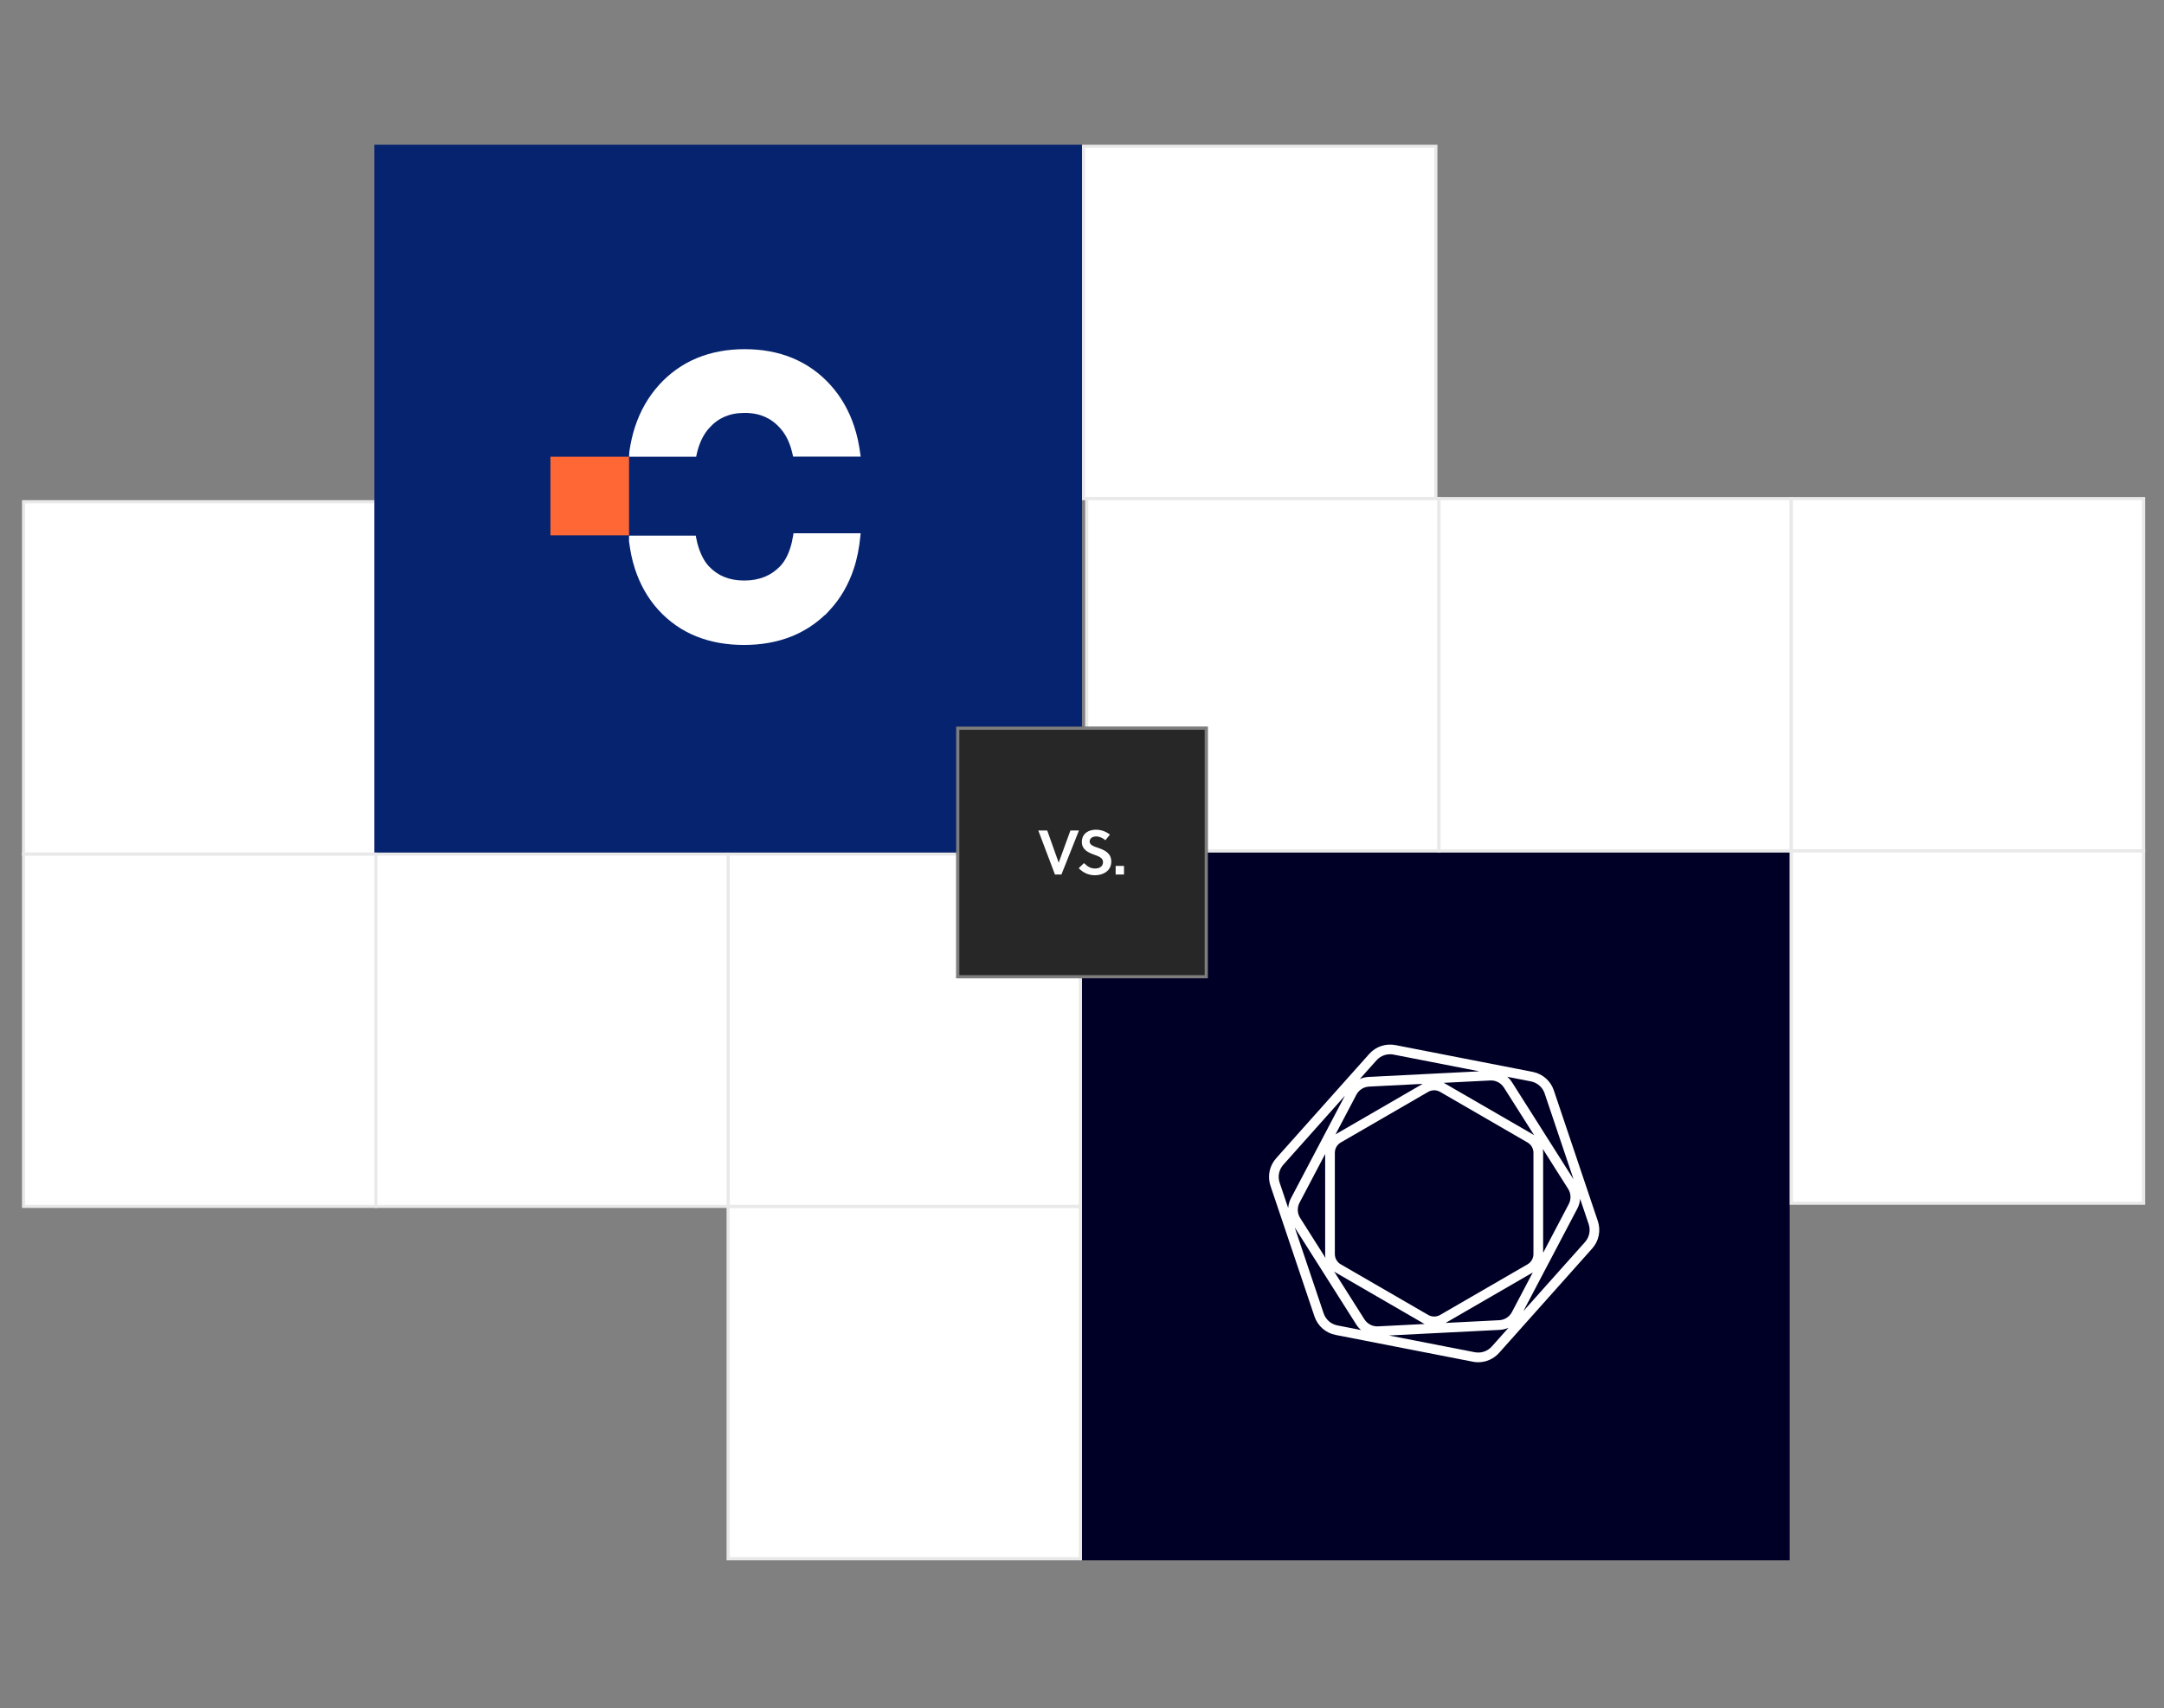 <svg width="688" height="543" viewBox="0 0 688 543" fill="none" xmlns="http://www.w3.org/2000/svg">
<rect x="0" y="0" width="688" height="543" fill="#808080" stroke="none"/>
<path d="M569 271H344V496H569V271Z" fill="#000026"/>
<path d="M231.5 383.5V495.5H343.5V383.5H231.5Z" fill="white" stroke="#E9E9E9"/>
<path d="M231.5 271.5V383.5H343.5V271.5H231.5Z" fill="white" stroke="#E9E9E9"/>
<path d="M119.5 271.5V383.5H231.5V271.5H119.5Z" fill="white" stroke="#E9E9E9"/>
<path d="M7.5 271.5V383.5H119.5V271.5H7.5Z" fill="white" stroke="#E9E9E9"/>
<path d="M7.5 159.5V271.5H119.5V159.5H7.5Z" fill="white" stroke="#E9E9E9"/>
<path d="M456.5 158.5L456.5 46.5L344.5 46.5L344.5 158.5L456.5 158.5Z" fill="white" stroke="#E9E9E9"/>
<path d="M457.5 270.5L457.5 158.5L345.5 158.5L345.5 270.5L457.5 270.5Z" fill="white" stroke="#E9E9E9"/>
<path d="M569.5 270.5L569.5 158.5L457.5 158.5L457.5 270.5L569.5 270.5Z" fill="white" stroke="#E9E9E9"/>
<path d="M681.5 270.5L681.5 158.5L569.5 158.5L569.5 270.5L681.5 270.5Z" fill="white" stroke="#E9E9E9"/>
<path d="M681.5 382.5L681.5 270.5L569.5 270.5L569.5 382.5L681.5 382.5Z" fill="white" stroke="#E9E9E9"/>
<path d="M344 46H119V271H344V46Z" fill="#06236F"/>
<path d="M252.953 169.522H252.276L252.163 170.244C251.937 171.63 251.655 172.917 251.288 174.063C250.413 176.836 249.269 178.717 247.999 180.033C246.516 181.561 244.935 182.622 243.072 183.386C241.18 184.136 239.091 184.546 236.621 184.546C234.108 184.546 232.033 184.136 230.226 183.4C228.419 182.65 226.88 181.603 225.426 180.076H225.412C224.17 178.732 222.998 176.808 222.095 174.021C221.784 173.087 221.544 172.054 221.332 170.965L221.191 170.272H199.988V172.083C200.369 175.11 200.948 178.024 201.838 180.755C203.461 185.762 205.974 190.233 209.376 193.953C212.736 197.631 216.815 200.475 221.417 202.314C226.005 204.153 231.045 205.016 236.437 205.03H236.508H236.536C241.928 205.03 246.996 204.167 251.612 202.328C255.579 200.744 259.165 198.438 262.256 195.495V195.594L263.739 194.01C267.211 190.303 269.78 185.819 271.446 180.797C272.519 177.572 273.168 174.106 273.535 170.47L273.634 169.522H252.968H252.953Z" fill="white"/>
<path d="M273.507 144.227C273.111 141.23 272.503 138.36 271.612 135.657C269.971 130.631 267.425 126.136 264.002 122.356C260.622 118.603 256.52 115.705 251.895 113.8C247.27 111.896 242.193 111 236.776 111H236.748C231.331 111 226.225 111.91 221.614 113.814C216.989 115.719 212.887 118.645 209.493 122.412C206.07 126.192 203.524 130.701 201.884 135.713C201.077 138.178 200.497 140.782 200.101 143.485L199.988 145.193H221.331L221.472 144.521C221.628 143.793 221.812 143.106 222.01 142.448C222.83 139.802 223.962 137.8 225.376 136.175C226.918 134.453 228.502 133.291 230.312 132.493C232.123 131.709 234.173 131.275 236.691 131.261C239.251 131.261 241.33 131.709 243.155 132.493C244.979 133.305 246.563 134.453 248.105 136.189C249.548 137.828 250.679 139.858 251.485 142.49C251.641 142.98 251.966 144.283 252.164 145.165H273.634L273.507 144.199V144.227Z" fill="white"/>
<path d="M199.987 145.193H175V170.18H199.987V145.193Z" fill="#FF6735"/>
<path d="M384 231H304V311H384V231Z" fill="#272727"/>
<path d="M304.5 231.5V310.5H383.5V231.5H304.5Z" stroke="white" stroke-opacity="0.4"/>
<path d="M343.04 264L337.46 278H335.4L330.1 264H332.94L336.58 274.22H336.6L340.32 264H343.04ZM351.429 267.1C350.709 266.46 349.589 265.9 348.509 265.9C347.349 265.9 346.429 266.48 346.429 267.54C346.429 268.64 347.809 269.08 348.929 269.46C350.989 270.16 353.309 271.08 353.309 273.9C353.309 276.98 350.509 278.24 348.189 278.24C346.069 278.24 344.469 277.5 342.949 276L344.629 274.38C345.849 275.56 346.769 276.1 348.209 276.1C349.449 276.1 350.689 275.5 350.689 274.04C350.689 272.7 349.269 272.2 347.809 271.68C345.929 271 343.949 270.08 343.949 267.66C343.949 265 346.069 263.76 348.369 263.76C350.109 263.76 351.529 264.3 352.889 265.32L351.429 267.1ZM357.357 278H354.697V275.28H357.357V278Z" fill="white"/>
<g clip-path="url(#clip0_6623_15919)">
<path d="M503.922 394.841L484.325 416.8L501.482 384.202C501.991 383.237 502.293 382.175 502.369 381.086L505.089 389.163C505.412 390.128 505.474 391.162 505.269 392.159C505.065 393.156 504.6 394.081 503.922 394.841ZM474.286 428.051C473.619 428.796 472.77 429.354 471.823 429.673C470.876 429.992 469.863 430.06 468.881 429.87L441.603 424.549L476.818 422.764C477.78 422.714 478.724 422.487 479.603 422.094L474.286 428.054V428.051ZM420.832 417.529L411.627 390.191L431.196 421.061C431.613 421.716 432.125 422.307 432.715 422.813L425.19 421.343C424.192 421.147 423.263 420.691 422.498 420.02C421.733 419.35 421.158 418.49 420.832 417.526V417.529ZM407.996 370.279L427.593 348.32L410.436 380.917C409.929 381.884 409.629 382.947 409.554 384.036L406.835 375.96C406.511 374.995 406.448 373.962 406.652 372.966C406.856 371.969 407.32 371.044 407.996 370.284V370.279ZM437.632 337.069C438.299 336.324 439.147 335.765 440.094 335.446C441.042 335.127 442.055 335.059 443.037 335.248L470.316 340.571L435.101 342.356C434.139 342.406 433.196 342.634 432.316 343.026L437.632 337.068V337.069ZM490.488 365.209L498.566 377.952C499.017 378.667 499.272 379.488 499.306 380.333C499.34 381.178 499.152 382.017 498.76 382.766L490.609 398.262V366.447C490.608 366.03 490.569 365.614 490.491 365.204L490.488 365.209ZM421.43 399.911L413.352 387.169C412.899 386.453 412.643 385.63 412.609 384.783C412.575 383.937 412.765 383.096 413.159 382.346L421.309 366.858V398.674C421.31 399.091 421.349 399.507 421.427 399.917L421.43 399.911ZM487.529 398.668C487.528 399.327 487.353 399.974 487.024 400.545C486.695 401.116 486.222 401.591 485.653 401.923L457.849 418.021C457.276 418.351 456.626 418.525 455.964 418.525C455.303 418.525 454.653 418.351 454.08 418.021L426.266 401.924C425.696 401.593 425.223 401.118 424.893 400.547C424.564 399.976 424.39 399.329 424.389 398.669V366.451C424.39 365.792 424.564 365.144 424.893 364.573C425.223 364.002 425.696 363.527 426.266 363.196L454.074 347.1C454.647 346.769 455.297 346.595 455.959 346.595C456.621 346.595 457.271 346.769 457.844 347.1L485.653 363.195C486.223 363.526 486.696 364.001 487.025 364.572C487.354 365.143 487.528 365.791 487.529 366.45V398.668ZM478.125 345.701L487.76 360.902C487.578 360.771 487.391 360.645 487.193 360.53L459.385 344.441C459.255 344.366 459.124 344.296 458.99 344.231L473.815 343.479C474.666 343.438 475.512 343.622 476.269 344.014C477.025 344.406 477.664 344.991 478.12 345.709L478.125 345.701ZM435.256 345.427L452.312 344.562L424.725 360.532C424.683 360.557 424.643 360.585 424.601 360.61L431.241 347.994C431.631 347.256 432.207 346.632 432.91 346.182C433.614 345.732 434.422 345.473 435.256 345.429V345.427ZM433.794 419.416L424.158 404.214C424.34 404.348 424.529 404.472 424.725 404.586L452.533 420.684C452.663 420.758 452.794 420.83 452.928 420.894L438.103 421.645C437.252 421.686 436.406 421.501 435.65 421.11C434.894 420.718 434.255 420.133 433.798 419.415L433.794 419.416ZM476.662 419.69L459.606 420.555L487.193 404.586C487.235 404.563 487.276 404.535 487.317 404.509L480.677 417.124C480.287 417.862 479.712 418.487 479.008 418.937C478.304 419.387 477.496 419.646 476.662 419.69ZM491.086 347.591L500.291 374.929L480.722 344.059C480.305 343.402 479.792 342.812 479.201 342.306L486.728 343.776C487.726 343.972 488.655 344.428 489.42 345.098C490.185 345.768 490.76 346.628 491.086 347.591ZM507.999 388.179L494.002 346.608C493.502 345.13 492.62 343.81 491.447 342.782C490.273 341.754 488.848 341.054 487.317 340.753L443.626 332.229C442.121 331.939 440.567 332.044 439.114 332.533C437.662 333.022 436.361 333.879 435.338 335.02L405.701 368.236C404.663 369.401 403.951 370.82 403.638 372.348C403.324 373.877 403.42 375.461 403.916 376.941L417.918 418.511C418.417 419.989 419.298 421.309 420.472 422.337C421.645 423.366 423.07 424.065 424.601 424.366L468.293 432.89C468.847 432.998 469.41 433.052 469.973 433.052C471.222 433.052 472.456 432.789 473.595 432.28C474.735 431.771 475.755 431.028 476.588 430.099L506.217 396.883C507.255 395.718 507.967 394.3 508.28 392.771C508.594 391.243 508.498 389.658 508.002 388.179H507.999Z" fill="white"/>
</g>
<defs>
<clipPath id="clip0_6623_15919">
<rect width="105" height="105" fill="white" transform="translate(403.457 330.896)"/>
</clipPath>
</defs>
</svg>
